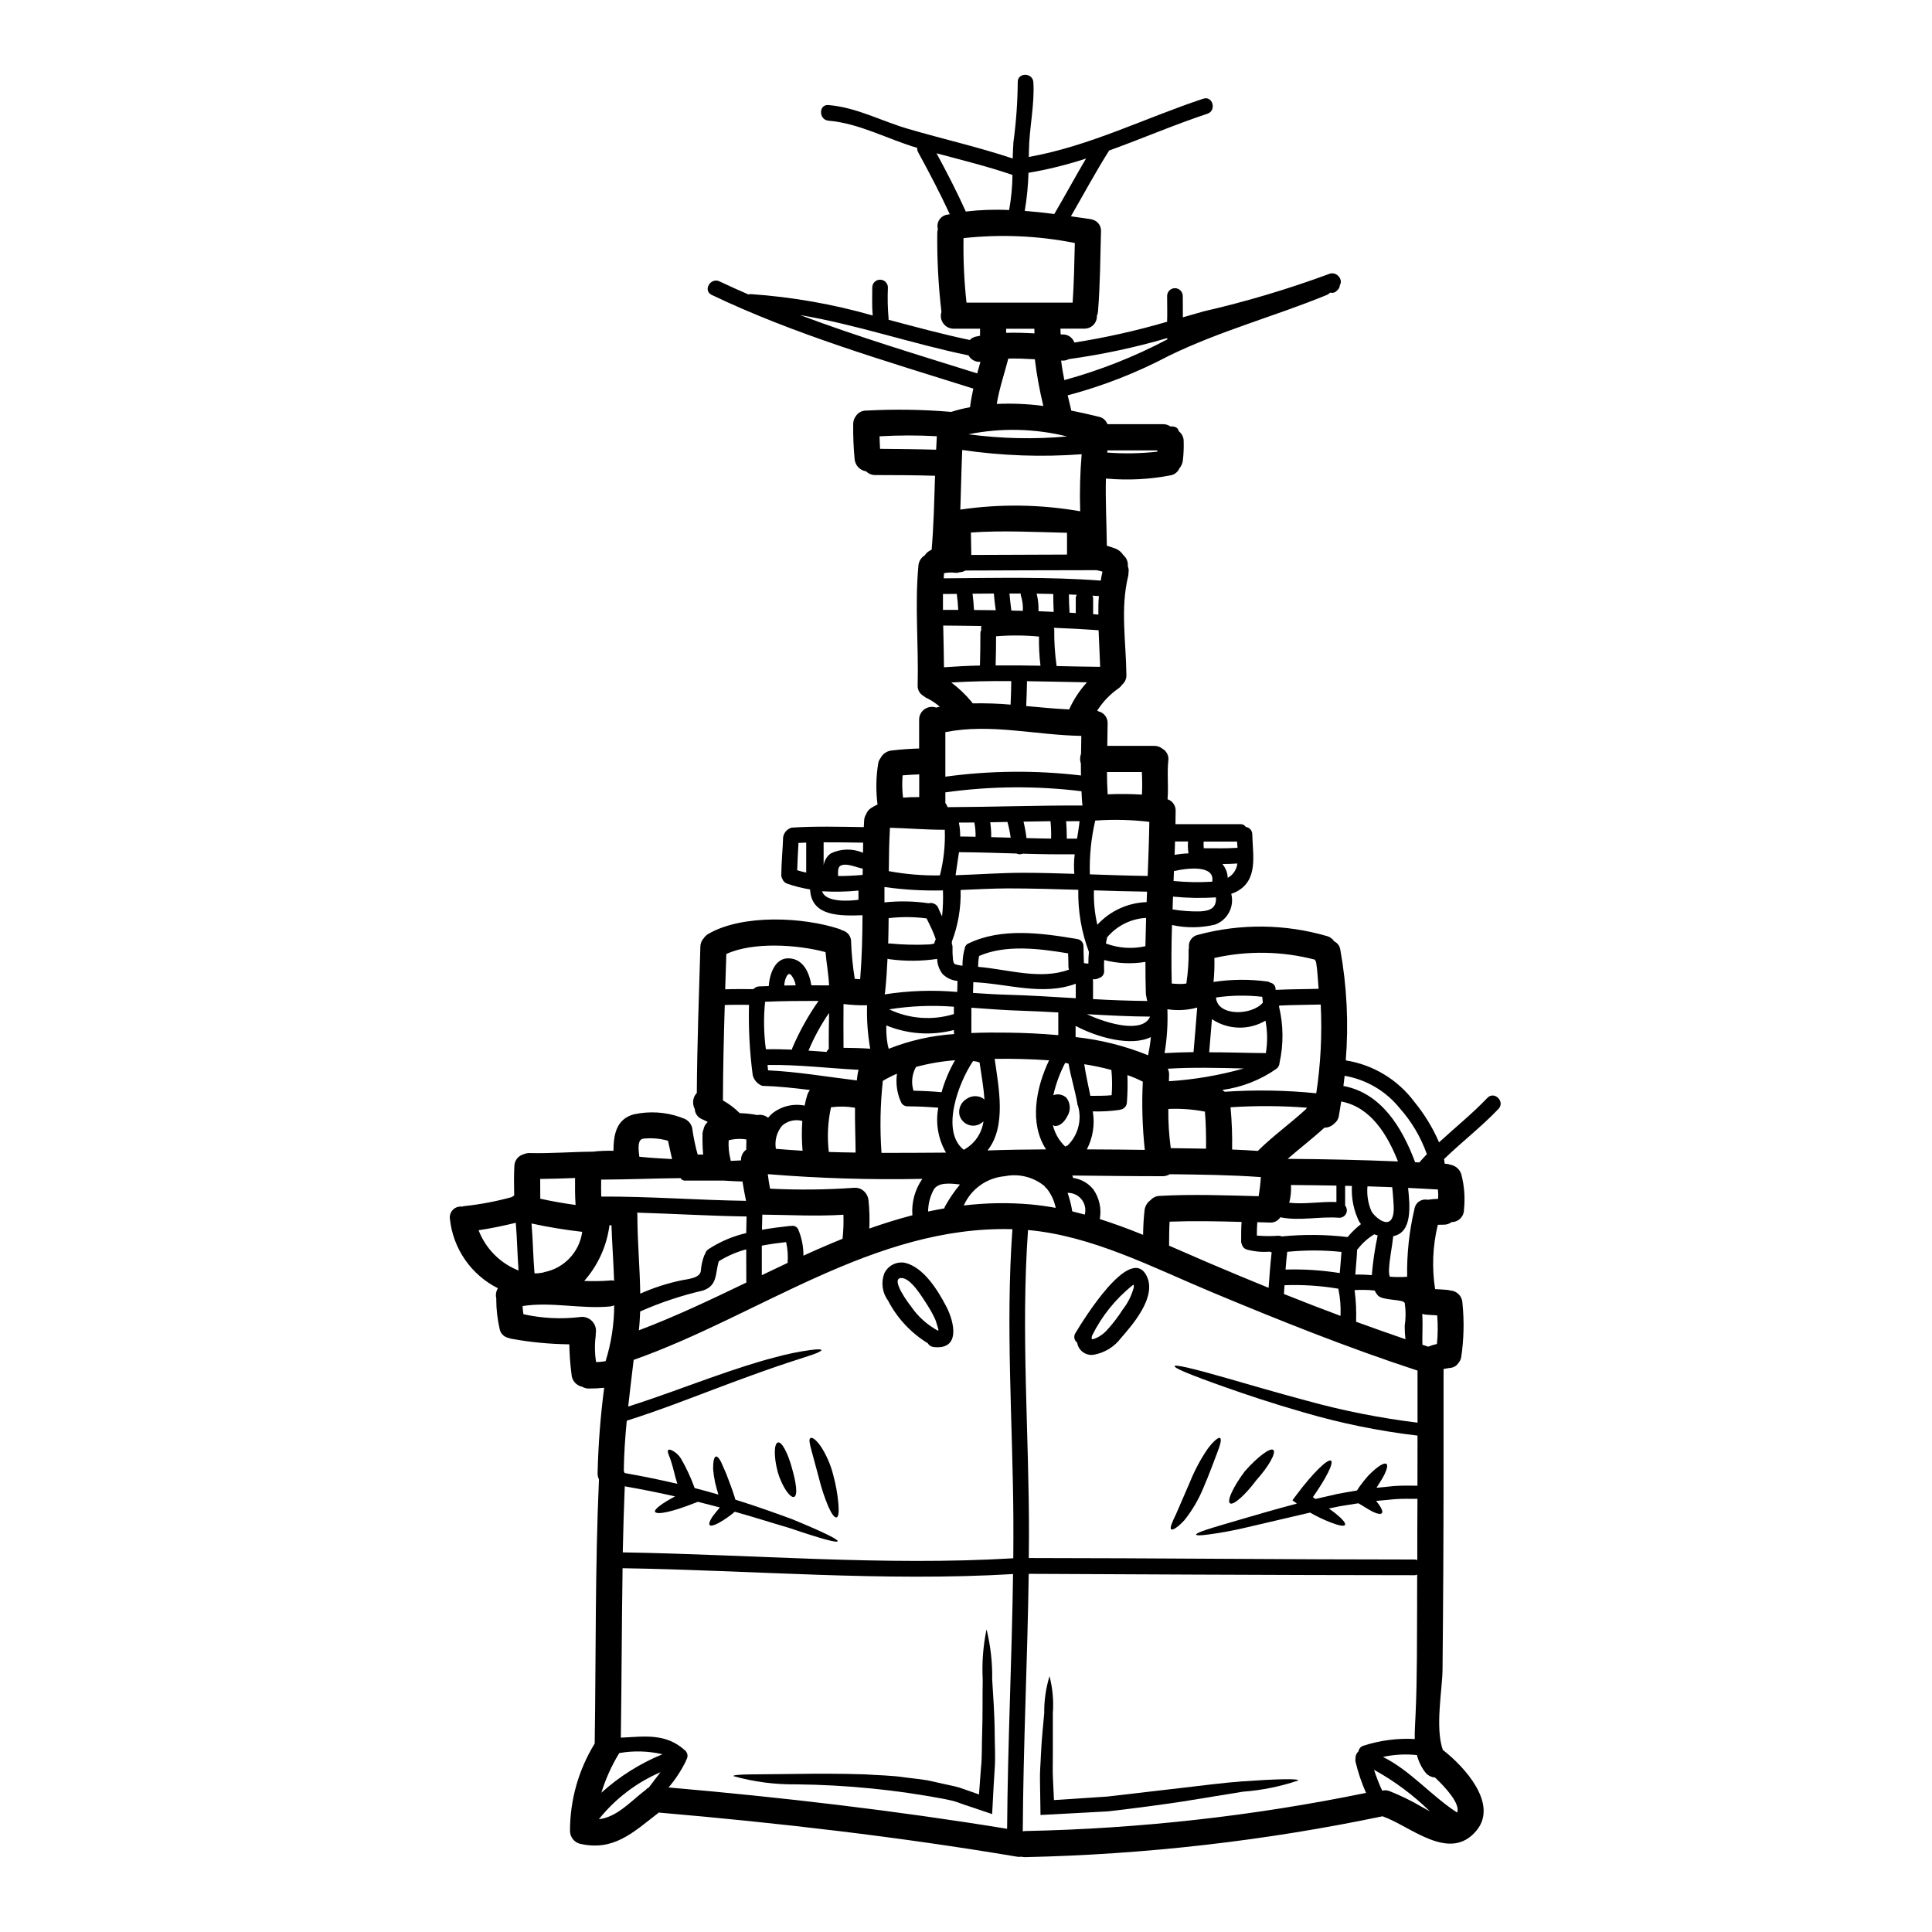 <?xml version="1.0" encoding="UTF-8"?>
<!-- Uploaded to: ICON Repo, www.svgrepo.com, Generator: ICON Repo Mixer Tools -->
<svg fill="#000000" width="800px" height="800px" version="1.1" viewBox="144 144 512 512" xmlns="http://www.w3.org/2000/svg">
 <g>
  <path d="m352.95 402.15c-0.246 0.207-0.441 0.465-0.578 0.758-0.324 0.711-0.508 1.48-0.531 2.262 1.016-0.023 2.031-0.047 3.019-0.047-0.148-0.926-0.512-1.801-1.059-2.555-0.125-0.188-0.301-0.332-0.508-0.418l-0.203-0.043c-0.023 0.043-0.141 0.066-0.141 0.043zm44.297-2.578c0.07 0 0.691 0.184 0.832 0.203 0.328 0.074 0.656 0.121 0.992 0.141-0.012-1.418 0.148-2.836 0.484-4.219 0-0.066 0.066-0.09 0.09-0.137-0.008-0.672 0.395-1.281 1.016-1.543 8.754-4.215 19.285-2.754 28.516-1.219 0.023 0.023 0.047 0.023 0.07 0.047 0.516 0.004 1.004 0.215 1.359 0.586 0.355 0.371 0.547 0.867 0.531 1.383 0 1.477 0.066 2.949 0.113 4.426v-0.004c0.391 0.066 0.785 0.113 1.18 0.137 0-1.035 0.047-2.074 0.141-3.109h0.004c-1.973-5.238-2.926-10.805-2.816-16.398v-0.059c-6.262-0.184-12.508-0.371-18.773-0.371-4.121 0.023-8.266 0.254-12.414 0.418 0.133 4.676-0.656 9.332-2.328 13.703 0.023 0.184 0.023 0.371 0 0.555 0.121 0.262 0.184 0.543 0.184 0.828-0.031 1.121 0.008 2.246 0.117 3.363 0.043 0.27 0.105 0.531 0.184 0.789 0.02 0.043 0.137 0.18 0.137 0.227 0 0.047-0.023-0.023-0.047-0.023l0.047 0.047h0.004c0.012 0.016 0.02 0.031 0.023 0.047 0.02 0 0.02 0 0.066 0.023 0.047 0.027 0.199 0.113 0.289 0.16zm140.91 35.383c1.867-1.938 4.789 0.988 2.949 2.926-4.523 4.746-9.738 8.754-14.414 13.285 0.07 0.414 0.137 0.832 0.184 1.242 0.16 0.02 0.324 0.027 0.484 0.023 0.348 0.027 0.688 0.105 1.012 0.23 1.352 0.238 2.461 1.203 2.883 2.508 0.801 3.051 1.043 6.223 0.715 9.359 0.016 0.875-0.324 1.727-0.938 2.352-0.617 0.629-1.457 0.98-2.336 0.984-0.609 0.465-1.355 0.711-2.117 0.691-0.508 0-1.016 0-1.543 0.023-1.363 5.582-1.605 11.375-0.719 17.047 1.062 0.066 2.144 0.113 3.227 0.203l0.004 0.004c0.266 0.035 0.527 0.086 0.785 0.16 1.77 0.094 3.168 1.527 3.223 3.293 0.496 4.789 0.387 9.621-0.32 14.379-0.109 0.586-0.371 1.129-0.762 1.574-0.418 0.645-1.086 1.086-1.84 1.223-0.621 0.09-1.266 0.16-1.891 0.301v-0.004c-0.062 0.004-0.125 0.023-0.184 0.047 0 17.852 0.023 35.082-0.07 52.453-0.043 8.961-0.113 18.27-0.203 27.211-0.047 5.32-2.027 15.352 0.09 21.305h-0.004c0.117 0.062 0.227 0.141 0.324 0.23 5.344 4.215 14.445 14.027 8.594 21.102-7.117 8.617-17.484-1.18-24.902-3.777h-0.004c-31.184 6.512-62.902 10.137-94.75 10.828-0.32-0.004-0.637-0.043-0.945-0.113-0.375 0.055-0.754 0.055-1.129 0-31.488-5.297-63.211-8.961-95.004-11.703-0.09 0.066-0.16 0.156-0.25 0.227-6.59 5.094-11.75 10.137-20.711 8.02h-0.004c-1.484-0.441-2.508-1.793-2.535-3.344-0.012-8.188 2.254-16.223 6.547-23.199v-0.195c0.348-23.27 0.094-46.559 1.129-69.801-0.246-0.504-0.371-1.055-0.363-1.613 0.176-7.582 0.762-15.148 1.746-22.668-1.348 0.145-2.699 0.215-4.055 0.207-0.621 0.004-1.23-0.156-1.77-0.465-1.613-0.34-2.785-1.738-2.836-3.383-0.348-2.609-0.539-5.238-0.578-7.871-5.137-0.059-10.262-0.547-15.316-1.465-0.27-0.039-0.535-0.117-0.785-0.234-1.195-0.227-2.133-1.164-2.363-2.359-0.586-2.57-0.887-5.199-0.898-7.832 0-0.066 0.023-0.137 0.023-0.18v-0.004c-0.25-0.945-0.102-1.957 0.414-2.789-7.082-3.547-11.875-10.457-12.715-18.336-0.141-0.895 0.148-1.805 0.785-2.453 0.633-0.652 1.539-0.961 2.438-0.84 0.254-0.09 0.52-0.145 0.789-0.16 4.18-0.457 8.316-1.246 12.371-2.363 0.199-0.16 0.414-0.297 0.645-0.418-0.047-2.602-0.09-5.203 0.047-7.809 0.027-1.496 1.059-2.785 2.512-3.148 0.477-0.211 0.996-0.312 1.52-0.297 5.574 0.137 11.129-0.324 16.699-0.367 1.836-0.207 3.684-0.281 5.531-0.234 0.023-4.078 0.645-8.34 5.344-9.652v0.004c4.16-0.93 8.5-0.656 12.508 0.785l0.277 0.137v0.004c1.605 0.348 2.773 1.738 2.832 3.383 0.32 2.141 0.773 4.254 1.359 6.336h1.445c-0.148-1.785-0.199-3.578-0.164-5.367-0.004-0.438 0.082-0.867 0.254-1.27 0.129-0.777 0.527-1.488 1.129-2-0.574-0.301-1.152-0.598-1.773-0.855-0.98-0.492-1.617-1.48-1.66-2.578-0.297-0.535-0.445-1.141-0.434-1.75-0.031-0.93 0.32-1.828 0.969-2.488 0.09-12.922 0.574-25.848 0.945-38.793h-0.004c0.016-0.844 0.344-1.648 0.922-2.262 0.305-0.453 0.711-0.832 1.18-1.105 9.055-5.273 25.113-4.492 34.738-1.312l0.004 0.004c0.25 0.082 0.492 0.199 0.715 0.344 1.469 0.332 2.481 1.676 2.394 3.176 0.125 3.25 0.449 6.488 0.969 9.699 0.484 0.047 0.969 0.07 1.43 0.094 0.461-5.644 0.598-11.312 0.621-16.957-5.852 0.184-13.566 0.395-13.891-6.84-2.078-0.332-4.121-0.848-6.106-1.543-0.605-0.215-1.074-0.699-1.27-1.312-0.172-0.301-0.262-0.645-0.254-0.992 0.023-3.312 0.371-6.633 0.484-9.973 0.191-1.223 1.07-2.219 2.258-2.559 6.379-0.414 12.742-0.227 19.121-0.137 0.043-0.574 0.043-1.148 0.09-1.727v-0.004c0.023-0.57 0.188-1.125 0.484-1.609 0.262-0.723 0.758-1.34 1.406-1.75 0.535-0.336 1.09-0.637 1.66-0.898-0.473-3.676-0.406-7.406 0.207-11.062 0.094-0.43 0.285-0.832 0.555-1.18 0.605-1.219 1.816-2.019 3.176-2.098 2.363-0.277 4.723-0.438 7.086-0.504v-7.559c-0.031-1.109 0.484-2.164 1.383-2.82 0.895-0.656 2.055-0.836 3.106-0.473l0.992-0.207c-1.074-0.953-2.273-1.746-3.57-2.363-0.25-0.113-0.477-0.266-0.668-0.461-1.07-0.555-1.715-1.695-1.633-2.898 0.277-10.574-0.789-21.125 0.203-31.676v-0.004c0.086-1.121 0.703-2.133 1.66-2.719 0.441-0.68 1.086-1.203 1.844-1.496 0.551-6.519 0.688-13.062 0.898-19.605-5.367-0.16-11.266-0.184-15.742-0.184h-0.004c-0.938 0.035-1.848-0.324-2.512-0.988-1.707-0.254-2.992-1.684-3.066-3.41-0.281-3.008-0.402-6.031-0.363-9.051-0.016-0.695 0.176-1.383 0.551-1.969 0.043-0.016 0.074-0.059 0.078-0.105l0.043-0.047c0.594-0.98 1.668-1.562 2.812-1.52 7.492-0.402 15.004-0.289 22.477 0.348 1.637-0.52 3.309-0.934 5-1.242 0.207-1.656 0.508-3.293 0.875-4.93-23.195-7.305-47.387-14.332-69.34-24.836-2.418-1.148-0.301-4.723 2.098-3.57 2.512 1.18 5.07 2.363 7.648 3.457h-0.004c0.234-0.066 0.473-0.098 0.715-0.09 10.906 0.762 21.703 2.66 32.215 5.664-0.23-2.469-0.117-4.934-0.117-7.418 0-1.148 0.926-2.074 2.074-2.074 1.145 0 2.074 0.926 2.074 2.074-0.125 2.754-0.062 5.516 0.184 8.266 0.023 0.094-0.023 0.184-0.023 0.281 7.141 1.891 14.285 3.844 21.539 5.363v-0.004c0.434-0.453 0.996-0.766 1.613-0.895 0.371-0.09 0.734-0.137 1.105-0.227v-1.863h-6.914c-1.098 0.023-2.144-0.484-2.801-1.367-0.66-0.883-0.852-2.031-0.516-3.078-0.812-6.934-1.18-13.914-1.105-20.895 0.004-0.352 0.059-0.699 0.16-1.035-0.23-0.824-0.109-1.707 0.34-2.434 0.449-0.727 1.184-1.234 2.023-1.395 0.277-0.066 0.531-0.09 0.789-0.137-2.578-5.598-5.438-11.02-8.383-16.426h-0.004c-0.195-0.352-0.277-0.754-0.23-1.152-7.762-2.277-15.352-6.519-23.523-7.211-2.625-0.227-2.648-4.375 0-4.144 7.535 0.645 13.895 4.215 21.059 6.297 9.238 2.715 18.613 4.812 27.758 7.871 0.047-1.406 0.094-2.832 0.184-4.262 0.719-5.277 1.102-10.594 1.152-15.918-0.137-2.672 4.008-2.672 4.144 0 0.348 6.152-1.125 12.164-1.18 18.312 0 0.484-0.023 0.969-0.023 1.453 16.102-2.859 30.73-10.297 46.211-15.434 2.535-0.855 3.617 3.148 1.105 3.984-8.824 2.926-17.348 6.613-26.031 9.746-3.594 5.688-6.769 11.609-10.137 17.438 1.68 0.23 3.367 0.461 5.047 0.715 0.066 0 0.113 0.023 0.16 0.023 0.184 0.043 0.348 0.09 0.504 0.137v0.004c0.035-0.004 0.07 0.004 0.098 0.023 1.371 0.406 2.273 1.719 2.164 3.148-0.184 7.051-0.227 14.098-0.789 21.125-0.02 0.41-0.121 0.809-0.297 1.18 0.039 0.902-0.297 1.785-0.934 2.43-0.633 0.645-1.504 1-2.41 0.98h-6.312s0 0.668 0.047 1.52c0.156 0 0.344 0.023 0.527 0.023 1.395-0.047 2.656 0.824 3.109 2.144 8.305-1.309 16.516-3.148 24.582-5.512 0.07-2.281 0-4.539 0-6.82 0-1.145 0.93-2.074 2.074-2.074 1.145 0 2.074 0.93 2.074 2.074 0 1.891 0.043 3.754 0.023 5.644 1.82-0.527 3.66-1.059 5.512-1.574 11.262-2.59 22.352-5.898 33.195-9.902 2.051-0.855 3.848 1.52 2.906 2.926l-0.004-0.004c-0.023 0.488-0.227 0.949-0.578 1.293l-0.203 0.203c-0.461 0.504-1.168 0.699-1.824 0.508-0.211 0.262-0.48 0.465-0.785 0.598-13.984 5.738-28.316 9.516-41.973 16.172v0.004c-8.5 4.484-17.48 7.992-26.766 10.457 0.301 1.219 0.574 2.445 0.875 3.664 0.023 0.113 0.023 0.227 0.047 0.367 2.441 0.484 4.883 1.039 7.324 1.637 1.055 0.203 1.926 0.953 2.277 1.969h14.656c0.727-0.016 1.441 0.191 2.047 0.598h0.25c1.266 0 1.824 0.527 1.969 1.285h0.004c0.855 0.652 1.336 1.684 1.289 2.758 0.051 1.613-0.02 3.231-0.203 4.836-0.07 0.832-0.398 1.621-0.945 2.254-0.395 0.91-1.199 1.578-2.168 1.801-5.613 1.094-11.352 1.395-17.047 0.898-0.09 0-0.16-0.023-0.25-0.023-0.137 5.922 0.184 11.887 0.25 17.809 0.758 0.227 1.523 0.461 2.281 0.758 0.859 0.332 1.586 0.93 2.074 1.707 0.766 0.648 1.211 1.598 1.223 2.602 0.012 0.133 0.004 0.262-0.023 0.395 0.039 0.062 0.066 0.133 0.09 0.203 0.156 0.477 0.188 0.984 0.094 1.477 0.016 0.316-0.02 0.637-0.094 0.945-2.094 8.57-0.551 17.461-0.461 26.148v-0.004c0.047 1-0.379 1.965-1.148 2.602-0.254 0.379-0.574 0.707-0.945 0.969-2.258 1.57-4.176 3.578-5.644 5.906 0.121 0.047 0.234 0.109 0.344 0.184 1.469 0.348 2.484 1.691 2.418 3.203-0.023 1.969-0.07 3.961-0.09 5.945h12.371c0.816-0.02 1.617 0.25 2.254 0.758 1.023 0.59 1.633 1.699 1.574 2.879-0.414 3.543 0.07 7.027-0.23 10.504 1.34 0.449 2.219 1.738 2.144 3.148 0 1.152-0.047 2.305-0.047 3.457h17.32c0.531 0.004 1.027 0.281 1.312 0.734 0.992 0.121 1.734 0.969 1.727 1.969 0.113 5.484 1.68 12.117-4.215 15.203v0.004c-0.441 0.203-0.895 0.387-1.355 0.551 0.875 3.414-0.977 6.938-4.289 8.152-3.746 0.906-7.648 0.945-11.414 0.117-0.16 5.16-0.207 10.344-0.07 15.504 0.668 0.047 1.34 0.117 2.027 0.117 0.617 0.02 1.234-0.02 1.848-0.117 0.449-2.981 0.648-5.992 0.598-9.008 0.016-0.172 0.047-0.34 0.09-0.508-0.227-1.605 0.852-3.106 2.445-3.406 11.242-3.019 23.102-2.883 34.273 0.391 0.73 0.234 1.359 0.715 1.777 1.363 0.871 0.41 1.477 1.234 1.613 2.188 1.742 9.68 2.231 19.543 1.449 29.348 7.262 1.152 13.781 5.098 18.176 10.988 2.672 3.258 4.875 6.871 6.543 10.734 4.258-3.938 8.812-7.578 12.793-11.77zm-8.008 189.39c0.945-2.234-2.973-6.57-5.848-9.285h-0.004c-1.039-0.078-1.996-0.598-2.629-1.43-1.016-1.344-1.754-2.879-2.164-4.516-3.008-0.32-6.051-0.156-9.004 0.484 7.324 3.652 12.734 10.266 19.648 14.746zm-5.023-162.65c0.047-0.824 0.023-1.648-0.066-2.469-2.629-0.156-5.277-0.301-7.902-0.414 0.484 4.676 1.199 11.809-3.938 12.785-0.301 2.883-0.945 5.715-1.105 8.598-0.062 0.719 0 1.441 0.184 2.141 1.535 0.121 3.074 0.129 4.609 0.023-0.105-6.047 0.543-12.082 1.934-17.969 0.113-0.801 0.555-1.52 1.219-1.984 0.664-0.461 1.492-0.629 2.281-0.457 0.926-0.133 1.852-0.215 2.785-0.254zm-0.324 38.469v0.004c0.254-2.519 0.277-5.059 0.07-7.582-1.039-0.066-2.074-0.113-3.086-0.203v-0.004c-0.297-0.035-0.59-0.098-0.875-0.184 0.184 2.973-0.047 6.129 0.047 8.18 0.508 0.16 1.035 0.344 1.543 0.504 0.746-0.305 1.516-0.543 2.301-0.711zm-3.938 122.72c0.578 0.301 1.289 0.711 2.074 1.148h0.004c-4.414-4.328-9.398-8.035-14.812-11.02 0.605 1.887 1.328 3.734 2.164 5.531 0.617-0.156 1.266-0.125 1.867 0.09 3.008 1.188 5.918 2.609 8.703 4.25zm-0.734-170.82c0.645-0.758 1.316-1.473 2.004-2.188-1.59-4.508-4.047-8.664-7.231-12.234-3.656-4.523-8.832-7.559-14.562-8.543-0.094 0.898-0.207 1.797-0.324 2.695 10.02 1.867 15.547 10.965 19.004 20.203zm-0.473 68.957v-13.801c-18.523-6.059-36.695-13.34-54.688-20.859-15.477-6.465-31.512-14.871-48.531-16.391-1.938 26.977 0.301 54.023 0.25 81.02 0 1.969-0.023 3.965-0.047 5.902 34.098 0.023 68.168 0.395 102.26 0.395h0.004c0.238 0.004 0.477 0.059 0.691 0.16 0-5.117 0-10.691 0.043-16.238-2.07-0.023-4.078-0.047-6.012 0.09-1.703 0.184-3.316 0.301-4.934 0.461 0.301 0.371 0.578 0.734 0.789 1.035 0.691 1.016 1.016 1.773 0.758 2.168-0.254 0.395-1.129 0.277-2.363-0.301-1.148-0.555-2.535-1.523-3.894-2.281-1.703 0.277-3.363 0.555-4.93 0.789-0.992 0.207-1.938 0.414-2.883 0.598 0.598 0.438 1.18 0.855 1.68 1.242 1.867 1.5 2.859 2.648 2.582 3.109-0.277 0.461-1.773 0.137-3.938-0.711h0.012c-1.836-0.715-3.613-1.57-5.32-2.559-7.051 1.637-12.645 2.949-16.98 3.965-3.336 0.797-6.711 1.418-10.109 1.863-2.117 0.277-3.043 0.25-3.109 0.023s0.789-0.668 2.809-1.34c2.023-0.668 5.207-1.574 9.789-2.926 3.711-1.082 8.34-2.441 14.098-3.965l-1.18-0.875 1.18-1.574c4.172-5.574 8.203-9.535 9.055-8.914 0.758 0.574-1.34 4.723-4.816 9.652 0.23 0.16 0.441 0.324 0.668 0.484 1.844-0.395 3.801-0.875 5.852-1.336 1.633-0.324 3.363-0.598 5.16-0.902 0.25-0.395 0.484-0.758 0.758-1.148 0.758-1.016 1.496-1.969 2.234-2.785l0.004 0.004c0.652-0.691 1.352-1.34 2.094-1.938 1.289-1.035 2.301-1.496 2.719-1.18 0.418 0.316 0.16 1.43-0.578 2.93-0.449 0.844-0.941 1.668-1.473 2.465-0.184 0.301-0.395 0.621-0.574 0.922 1.496-0.137 3.039-0.277 4.629-0.461 1.969-0.137 4.078-0.113 6.219-0.09 0-4.609 0-9.125 0.023-13.273-10.203-1.203-20.293-3.258-30.152-6.148-8.73-2.512-15.414-4.769-20.469-6.566-10.16-3.57-13.914-5.231-13.754-5.691s4.168 0.395 14.488 3.367c5.16 1.473 11.887 3.477 20.574 5.801 9.617 2.652 19.414 4.598 29.312 5.809zm-0.113 47.199c0-2.117 0.023-4.449 0.023-6.934-0.207 0.102-0.438 0.156-0.668 0.16-31.719 0-92.539-0.324-102.28-0.367-0.324 22.734-1.453 45.473-1.574 68.234v0.004c0.195-0.039 0.395-0.062 0.598-0.074 30.367-0.613 60.617-3.996 90.371-10.109-1.184-2.664-2.117-5.43-2.789-8.266-0.066-0.305-0.066-0.617 0-0.922-0.027-0.695 0.262-1.363 0.789-1.816 0.109-0.742 0.656-1.34 1.383-1.52 4.363-1.406 8.945-2 13.523-1.754-0.047-2.164 0.137-4.402 0.227-6.727 0.453-9.867 0.336-20.004 0.406-29.91zm-3.293-72.773c0.316-2.027 0.324-4.094 0.023-6.125-0.418-1.105-5.758-0.574-7.121-2.004-0.344-0.395-0.633-0.84-0.852-1.316-1.766-0.188-3.547-0.227-5.32-0.113 0.363 2.781 0.496 5.586 0.395 8.387 4.352 1.574 8.707 3.148 13.082 4.629-0.137-1.148-0.203-2.301-0.199-3.457zm-3.664-28.125c1.039-1.242 0.758-3.688 0.668-5.16-0.07-1.18-0.184-2.363-0.301-3.543-2.188-0.066-4.375-0.16-6.566-0.227h0.004c-0.211 2.273 0.16 4.562 1.082 6.656 0.676 1.215 3.691 3.977 5.121 2.273zm1.891-15.527c-2.832-7.164-7.234-14.398-15.043-15.895-0.203 1.262-0.395 2.555-0.621 3.844l-0.004 0.004c-0.117 0.785-0.543 1.492-1.18 1.965-0.66 0.691-1.559 1.098-2.512 1.133h-0.137c-3.148 2.883-6.519 5.461-9.746 8.266 9.762 0.055 19.512 0.285 29.246 0.684zm-5.387 19.605h-0.004c-0.301-0.078-0.594-0.18-0.879-0.301-1.703 1.02-3.199 2.356-4.398 3.938-0.043 0.043-0.113 0.043-0.16 0.09-0.066 2.234-0.344 4.449-0.48 6.656h-0.004c1.461-0.035 2.922 0.012 4.379 0.137 0.289-3.535 0.809-7.051 1.551-10.52zm-4.426-2.996c-0.16-0.23-0.348-0.484-0.508-0.734h-0.004c-1.414-2.914-2.066-6.141-1.887-9.379-0.598-0.023-1.18-0.023-1.793-0.047v5.25l-0.004 0.004c0.496 0.594 0.598 1.426 0.258 2.121-0.34 0.695-1.059 1.129-1.832 1.105-5.16-0.418-10.504 0.922-15.594-0.137-0.594 0.949-1.672 1.492-2.793 1.402-1.105-0.023-2.211-0.047-3.312-0.094-0.094 1.18-0.117 2.234-0.117 3.543 1.891 0.168 3.797 0.184 5.691 0.047 0.316-0.004 0.629 0.059 0.922 0.184 5.801-0.578 11.648-0.523 17.438 0.164 1.055-1.27 2.238-2.418 3.539-3.43zm-5.621 12.988c0.137-1.867 0.348-3.754 0.461-5.621h-0.004c-4.777-0.5-9.594-0.508-14.375-0.023-0.184 1.574-0.324 3.148-0.438 4.699h0.004c4.805-0.141 9.609 0.168 14.355 0.926zm0.207 11.355c0.105-2.426-0.086-4.852-0.578-7.231-4.711-0.789-9.488-1.098-14.262-0.922-0.043 0.758-0.09 1.543-0.16 2.328 4.973 1.992 9.977 3.926 15.008 5.805zm-1.086-30.176v-4.375c-4.008-0.066-8.039-0.137-12.047-0.16h-0.004c0.105 1.582-0.051 3.168-0.461 4.699 4.109 0.484 8.398-0.371 12.52-0.184zm-5.34-28.82h-0.004c1.176-7.789 1.57-15.676 1.184-23.543-3.66 0.113-7.301 0.09-10.965 0.277h-0.004c-0.039 0.078-0.07 0.164-0.09 0.25 1.184 4.91 1.234 10.027 0.137 14.957-0.023 0.629-0.34 1.211-0.852 1.574-4.246 2.961-9.133 4.871-14.262 5.574 0.117 0.094 0.207 0.184 0.305 0.277 0.094 0.09 0.203 0.141 0.301 0.207h-0.004c8.086-0.543 16.199-0.41 24.258 0.406zm0.621-27.691c-0.207-2.363-0.281-4.723-0.668-7.086l-0.004 0.004c-0.098-0.164-0.184-0.332-0.25-0.508 0-0.047-0.023-0.094-0.023-0.137v-0.004c-8.73-2.281-17.879-2.441-26.68-0.457 0.062 2.121-0.016 4.242-0.227 6.356 4.738-0.719 9.555-0.758 14.301-0.113 0.27 0.027 0.523 0.133 0.738 0.297 0.902 0.16 1.523 1.004 1.402 1.914 4.617-0.215 7.707-0.164 11.418-0.285zm-3.391 31.93c0.094-0.137 0.184-0.301 0.301-0.438-6.738-0.52-13.504-0.559-20.25-0.113 0.344 3.723 0.484 7.457 0.414 11.195 2.281 0.094 4.562 0.207 6.84 0.371 0.047-0.047 0.07-0.09 0.117-0.137 3.969-3.914 8.508-7.152 12.586-10.898zm-9.055 37.871c-0.18-0.023-0.359-0.078-0.527-0.16-2.027 0.164-4.07-0.023-6.035-0.551-0.66-0.188-1.168-0.715-1.336-1.383-0.125-0.23-0.191-0.492-0.184-0.758 0-2.168 0-3.543 0.113-5.184-6.356-0.184-12.719-0.301-19.074-0.07-0.113 1.867-0.137 3.777-0.137 6.359 3.434 1.473 6.863 2.992 10.234 4.445 5.367 2.281 10.738 4.539 16.137 6.727 0.242-3.152 0.449-6.309 0.816-9.445zm-1.543-52.742c0.477-2.859 0.445-5.781-0.09-8.633-4.414 2.602-9.93 2.449-14.191-0.395-0.25 2.926-0.484 5.852-0.734 8.777 5.004-0.008 10.004 0.176 15.023 0.219zm-0.789-13.383c-0.07-0.531-0.113-1.059-0.16-1.574h0.004c-4.078-0.465-8.199-0.406-12.258 0.188v0.047c0.406 4.984 9.48 4.766 12.43 1.309zm-1.125 51.27c0.289-1.676 0.492-3.367 0.598-5.066-8.039-0.578-16.078-0.668-24.141-0.762v-0.004c-0.574 0.359-1.238 0.543-1.914 0.531-8.551 0-16.359-0.113-23.934-0.184 0.102 0.207 0.176 0.422 0.23 0.645 2.102 0.289 4.012 1.367 5.344 3.019 1.609 2.285 2.231 5.125 1.727 7.871 3.867 1.242 7.691 2.641 11.473 4.191 0.047-2.328 0.137-4.172 0.367-6.297 0.074-1.172 0.676-2.246 1.637-2.922 0.609-0.688 1.48-1.09 2.398-1.105 8.742-0.488 17.473-0.145 26.215 0.082zm-5.586-92.328c-0.023-0.551-0.09-1.105-0.137-1.656h-8.84c-0.039 0.59-0.031 1.18 0.023 1.77 2.984 0.023 5.981 0.07 8.953-0.113zm-0.047 4.16c-1.312 0.09-2.625 0.137-3.961 0.137 0.863 1.031 1.355 2.32 1.406 3.66 1.422-0.77 2.375-2.188 2.555-3.797zm1.695 54.316c-6.727-0.16-13.43-0.348-20.133 0.066 0.254 0.5 0.371 1.055 0.348 1.613-0.023 0.574-0.023 1.148-0.047 1.703v0.004c6.711-0.426 13.359-1.562 19.832-3.387zm-11.492-41.629c2.973-0.16 4.281-1.18 4.121-3.711-3.793 0.246-7.598 0.176-11.379-0.203-0.047 1.125-0.09 2.254-0.113 3.387 2.434 0.414 4.906 0.59 7.379 0.523zm3.148-7.926c0.688-4.352-6.266-3.641-10.16-2.754-0.023 0.875-0.047 1.75-0.094 2.625 3.406 0.34 6.836 0.402 10.254 0.184-0.043-0.008-0.027-0.07 0.016-0.062zm-1.645 70.809c0.023-3.269-0.023-6.547-0.301-9.816-3.191-0.617-6.449-0.855-9.699-0.711-0.039 3.477 0.18 6.949 0.648 10.391zm-3.316-25.586c0.324-3.938 0.668-7.871 0.969-11.809l-0.004 0.004c-2.57 0.703-5.266 0.855-7.898 0.441 0.148 3.891-0.102 7.789-0.742 11.629 2.559-0.145 5.117-0.23 7.672-0.262zm-1.336-52.668c-0.168-1.043-0.207-2.098-0.113-3.148h-3.457c-0.023 1.18-0.07 2.363-0.113 3.543 1.215-0.223 2.445-0.355 3.684-0.395zm-5.531-136.26c-0.074-0.082-0.137-0.176-0.184-0.273-8.523 2.481-17.215 4.336-26.008 5.551-0.5 0.27-1.066 0.406-1.637 0.395-0.137 0-0.277-0.023-0.395-0.023 0.203 1.75 0.508 3.481 0.852 5.184 9.492-2.598 18.672-6.227 27.371-10.832zm-2.754 29.812c0.02-0.113 0.027-0.23 0.023-0.348h-13.227c-0.023 0.184-0.023 0.395-0.047 0.574 4.418 0.34 8.859 0.262 13.266-0.234zm-2.422 159.97c0.324-1.613 0.578-3.227 0.738-4.836-5.301 2.578-14.238 0.09-19.953-2.973v2.973l0.004-0.004c6.602 0.703 13.074 2.328 19.227 4.828zm-0.113-47.527c0.184-4.789 0.371-9.582 0.438-14.352-4.703-0.555-9.445-0.672-14.172-0.348h-0.16c-1.09 4.672-1.57 9.465-1.43 14.262 5.133 0.176 10.227 0.359 15.34 0.426zm-0.277 6.934c0.043-0.922 0.09-1.867 0.113-2.785-4.699-0.07-9.375-0.184-14.074-0.348-0.098 3.066 0.207 6.133 0.898 9.121 3.375-3.676 8.09-5.84 13.078-6zm0.184 26.195h0.004c-0.129-0.344-0.207-0.699-0.234-1.059-0.09-0.285-0.145-0.582-0.16-0.879-0.09-2.809-0.113-5.621-0.113-8.43-3.641 0.609-7.367 0.441-10.941-0.488-0.047 0.945-0.047 1.914 0 2.883v-0.004c0.059 0.883-0.523 1.676-1.379 1.891-0.305 0.18-0.641 0.289-0.992 0.32h-0.621c0 0.117 0.047 0.207 0.047 0.348v4.91c4.711 0.277 9.477 0.449 14.41 0.5zm-0.508-14.516c0.047-2.508 0.113-5 0.184-7.512h0.004c-4.012 0.215-7.754 2.082-10.336 5.156-0.113 0.527-0.23 1.082-0.324 1.633 3.356 1.25 7 1.496 10.492 0.711zm-0.16 53.977c-0.648-6.004-0.824-12.055-0.531-18.086-1.32-0.668-2.684-1.254-4.078-1.75 0.094 2.41 0.047 4.824-0.137 7.234-0.027 1-0.797 1.828-1.793 1.934-0.07 0.023-0.094 0.043-0.16 0.066h-0.004c-2.344 0.328-4.715 0.461-7.082 0.395 0.586 3.438 0.035 6.973-1.574 10.066 6.188 0.016 11.688 0.086 15.375 0.133zm-0.758-94.152c0.098-1.996 0.09-3.996-0.023-5.992h-9.246c0 1.969 0.07 3.938 0.184 5.902v0.004c3.035-0.137 6.07-0.109 9.102 0.078zm-14.59 58.18c5.438 2.559 14.793 5.184 16.746 0.645-5.508-0.031-11.102-0.32-16.746-0.645zm6.562 21.473c0.176-2.227 0.152-4.469-0.066-6.691-2.367-0.633-4.769-1.141-7.191-1.52 0.395 2.785 1.062 5.598 1.613 8.383 1.891-0.035 3.781 0.035 5.644-0.172zm-2.441-138.7v-0.043l0.004-0.004c-0.52-0.16-1.043-0.293-1.574-0.391-10.207 0-26.398 0.07-34.715 0.094h-0.004c-0.492 0.277-1.047 0.438-1.613 0.461-0.328 0.125-0.684 0.172-1.035 0.137-1.012-0.133-2.039-0.094-3.043 0.113-0.023 0.438-0.07 0.898-0.09 1.359 13.891-0.09 27.781-0.438 41.629 0.602 0.105-0.785 0.281-1.566 0.445-2.332zm-12.145 24.973c3.848 0.094 7.699 0.16 11.543 0.207-0.117-3.227-0.301-6.477-0.418-9.699-3.41-0.254-7.535-0.484-11.863-0.645 0.023 0.113 0.094 0.227 0.113 0.344h0.004c-0.047 3.273 0.16 6.547 0.621 9.793zm11.223-18.547c-0.578-0.043-1.152-0.09-1.727-0.113h-0.004c0.121 0.203 0.184 0.434 0.188 0.668v4.238c0.461 0.043 0.922 0.066 1.383 0.113-0.023-1.637 0.004-3.269 0.141-4.906zm-3.754 163.91c0.363-1.398 0.047-2.883-0.848-4.016-0.898-1.133-2.273-1.777-3.715-1.742 0.562 1.594 0.98 3.238 1.242 4.906 1.086 0.277 2.191 0.555 3.301 0.852zm-0.578-108.41h-0.004c-0.039-0.137-0.07-0.273-0.09-0.418-0.113-1.125-0.137-2.231-0.207-3.363v0.004c-11.988-1.48-24.113-1.379-36.074 0.301v2.809c0.266 0.336 0.469 0.719 0.598 1.129 0.047 0 0.07-0.023 0.113-0.023 11.867-0.047 23.754-0.484 35.641-0.438zm-0.414-13.684 0.07-4.766c-12.07-0.184-24.008-3.367-36.031-0.992v11.809-0.004c11.918-1.629 23.992-1.738 35.938-0.32 0-1.062-0.023-2.098-0.023-3.148-0.285-0.84-0.277-1.746 0.027-2.578zm-0.25-64.293h0.023l-0.004-0.004c-0.164-5.039-0.031-10.086 0.395-15.109-10.562 0.789-21.176 0.41-31.652-1.129-0.227 5.16-0.324 10.629-0.504 15.805v-0.004c10.527-1.543 21.238-1.395 31.719 0.438zm-0.117 82.125c-1.18 0-2.394 0-3.594 0.023 0.141 1.52 0.16 3.066 0.184 4.609 0.898 0 1.824 0.023 2.719 0 0.23-1.527 0.508-3.07 0.668-4.637zm-3.293 86.047-0.004-0.004c2.856-2.723 3.957-6.812 2.856-10.602-0.09-0.277-0.137-0.09-0.137-0.395-0.621-3.664-1.82-7.441-2.363-10.781v0.004c-0.293-0.094-0.594-0.164-0.898-0.211-1.418 2.707-2.477 5.59-3.148 8.57 1.227-0.48 2.621-0.18 3.543 0.758 1.047 1.438 1.102 3.367 0.141 4.863-0.574 1.18-1.844 2.695-3.363 2.512-0.16-0.023-0.301-0.203-0.438-0.227v-0.004c0.508 2.199 1.664 4.195 3.316 5.734 0.094 0.07 0.117-0.227 0.184-0.227zm2.582-146.03c-0.711-0.023-1.43-0.07-2.141-0.094 0.023 1.637 0.043 2.996 0.16 4.492 0 0.117-0.047 0.207-0.047 0.324 0.551 0.047 1.129 0.07 1.703 0.117v-3.938l-0.004-0.004c-0.004-0.328 0.102-0.645 0.301-0.906zm-0.324 106.91v-3.844c-8.824 3.269-17.992-0.023-27.16-0.414 0 0.598-0.023 1.793-0.07 2.856 2.949 0.184 5.875 0.395 8.707 0.461 6.223 0.176 12.324 0.566 18.5 0.934zm-0.25-38.148c-4.609 0.047-9.215-0.023-13.801-0.16l-0.004-0.004c-0.25 0.109-0.516 0.164-0.789 0.16-0.305 0.008-0.605-0.062-0.879-0.203-5.066-0.141-10.137-0.324-15.223-0.348-0.277 2.027-0.645 4.078-0.902 6.106 5.949-0.184 11.934-0.645 17.762-0.645 4.562 0 9.148 0.137 13.707 0.277v-0.004c-0.152-1.727-0.117-3.465 0.102-5.188zm-0.578-146.19c0.348-5.25 0.461-10.523 0.578-15.805h-0.008c-9.703-1.934-19.648-2.367-29.488-1.289-0.094 5.707 0.168 11.418 0.789 17.09zm-0.922 107.81-0.004-0.004c1.18-2.633 2.773-5.059 4.723-7.188-5.297-0.09-10.598-0.227-15.895-0.301-0.023 2.188-0.117 4.375-0.207 6.59 3.758 0.344 7.559 0.715 11.355 0.895zm-0.09 68.977c0-0.047 0.023-0.094 0.023-0.16l-0.008-0.008c-0.066-0.168-0.105-0.348-0.117-0.531 0-1.219-0.043-2.441-0.09-3.641-7.535-1.242-16.449-2.418-23.59 0.691-0.176 0.953-0.262 1.918-0.254 2.883 7.93 0.66 16.43 3.519 24.008 0.758zm-0.48-110.02v-5.777c-8.5-0.184-17.004-0.668-25.477-0.07 0.043 1.969 0.09 3.965 0.113 5.945 8.441-0.023 16.902-0.07 25.363-0.098zm-3.371-90.254c2.859-4.859 5.531-9.84 8.41-14.695v-0.004c-4.984 1.637-10.082 2.902-15.25 3.781-0.09 3.383-0.422 6.754-0.992 10.09 2.606 0.207 5.231 0.484 7.832 0.828zm1.059 217.61v-6.016c-3.312-0.18-6.656-0.367-9.926-0.461-4.168-0.113-8.594-0.484-13.105-0.789l-0.004 6.652c0 0.023-0.023 0.023-0.023 0.047 3.293-0.141 6.566-0.141 9.766-0.094 4.102 0.047 8.641 0.246 13.293 0.66zm-5.25-112.35c1.34 0.043 2.695 0.113 4.031 0.184-0.066-1.242-0.113-3.414-0.113-4.746-1.477-0.047-2.949-0.07-4.402-0.09 0.379 1.52 0.543 3.086 0.484 4.652zm3.34 60.266v-0.004c0.051-1.539-0.004-3.078-0.16-4.609-2.363 0.023-4.769 0.07-7.144 0.113v0.004c0.344 1.434 0.609 2.891 0.789 4.356 2.184 0.066 4.352 0.113 6.516 0.137zm1.219 97.855h0.004c-0.375-1.867-1.184-3.621-2.363-5.117-0.254-0.156-0.461-0.379-0.598-0.645-2.93-2.414-6.789-3.379-10.504-2.629-4.781 0.402-8.957 3.379-10.902 7.762 5.934-0.711 11.926-0.805 17.879-0.273 2.176 0.211 4.344 0.512 6.488 0.902zm-4.031-143.66h0.004c-0.316-2.566-0.445-5.152-0.395-7.738-3.785-0.359-7.59-0.383-11.379-0.074 0 2.051-0.023 5.023-0.113 7.719 3.961-0.039 7.922 0.008 11.887 0.078zm0.758-68.832 0.004-0.004c-0.992-4.082-1.75-8.219-2.258-12.391-2.363-0.141-4.699-0.23-7.027-0.184-1.035 3.984-2.398 7.945-3.062 12.023 4.125-0.188 8.258-0.008 12.348 0.535zm0.734 197.01c-4.516-6.887-2.719-16.285 0.789-23.617-4.91-0.348-9.676-0.441-13.777-0.395h-0.645c1.105 7.809 3.148 17.945-1.891 24.281 4.613-0.168 10.047-0.262 15.531-0.285zm-3.086-216.25c-0.023-0.711-0.023-1.242-0.023-1.242h-7.484v1.082c2.492-0.082 5.004 0.008 7.516 0.145zm-17.5 26.727c8.668 1.16 17.438 1.355 26.145 0.578-8.562-2.125-17.492-2.32-26.145-0.578zm11.379 46.719 3.043 0.07c0.078-1.379-0.102-2.762-0.531-4.074-0.027-0.168-0.043-0.34-0.047-0.508h-2.973c0.137 1.48 0.301 2.996 0.508 4.492zm0.508 251.17c0.023-3.504 0.043-6.981 0.023-10.48-0.16-25.586-2.098-51.188-0.254-76.754-36.629-0.988-67.016 22.852-100.37 34.637-0.508 4.125-0.992 8.25-1.453 12.371 8.43-2.695 15.527-5.41 21.562-7.535 7.164-2.535 12.832-4.352 17.254-5.484l-0.004 0.004c3.109-0.867 6.273-1.523 9.469-1.965 2.004-0.254 2.883-0.23 2.93 0 0.047 0.23-0.738 0.664-2.606 1.312-1.867 0.645-4.859 1.543-9.102 2.996-4.238 1.453-9.766 3.457-16.84 6.129-6.297 2.363-13.848 5.367-23.039 8.293-0.438 4.449-0.734 8.891-0.789 13.363l0.004-0.004c0.094 0.156 0.164 0.324 0.207 0.504 5.09 0.902 9.746 1.867 13.984 2.859-0.715-2.234-1.062-4.125-1.523-5.484h0.004c-0.219-0.77-0.48-1.52-0.789-2.258-0.254-0.621-0.281-1.039-0.094-1.223 0.184-0.184 0.621-0.09 1.18 0.207 0.867 0.484 1.605 1.172 2.144 2.004 1.434 2.477 2.644 5.078 3.617 7.766 0.02 0.039 0.031 0.074 0.043 0.113 2.234 0.574 4.328 1.148 6.297 1.727-0.348-1.152-0.668-2.258-0.898-3.293h0.004c-0.246-1.152-0.414-2.324-0.508-3.5-0.023-1.934 0.25-3.199 0.758-3.293s1.242 0.969 1.938 2.785c0.395 0.879 0.852 1.871 1.242 2.996 0.395 1.125 0.945 2.422 1.383 3.801 0.23 0.621 0.395 1.219 0.574 1.844 6.199 1.938 11.129 3.754 15 5.16 9.027 3.731 12.301 5.441 12.113 5.875-0.184 0.438-3.777-0.461-12.945-3.57-3.754-1.082-8.477-2.606-14.309-4.262l-0.066 0.047h0.004c-1.336 1.145-2.785 2.148-4.328 2.988-1.242 0.645-2.07 0.832-2.301 0.461-0.23-0.371 0.09-1.18 0.789-2.231 0.461-0.621 1.129-1.453 1.938-2.398-1.848-0.484-3.801-0.992-5.828-1.496l-0.969 0.367c-5.715 2.281-9.84 3.148-10.367 2.305-0.395-0.625 1.938-2.332 5.297-4.102-4.078-0.922-8.496-1.824-13.336-2.672-0.23 5.828-0.418 11.68-0.531 17.508 34.289 0.551 69.32 3.617 103.49 1.562zm-0.531-232.48c-5.297-0.047-10.598 0.043-15.895 0.367 1.941 1.461 3.711 3.137 5.273 5 0.145 0.168 0.277 0.344 0.395 0.531 3.352-0.062 6.703 0.047 10.043 0.336 0.094-2.086 0.16-4.16 0.184-6.254zm-5.32 41.355 5.16 0.137c-0.195-1.406-0.48-2.801-0.852-4.168-1.523 0.047-3.043 0.07-4.562 0.09 0.188 1.305 0.27 2.621 0.254 3.941zm4.746-166.19c0.559-3.07 0.859-6.184 0.895-9.305-6.637-2.281-13.383-3.918-20.133-5.738 2.754 5.07 5.387 10.184 7.762 15.438h0.004c3.805-0.453 7.644-0.586 11.473-0.395zm-0.531 429.02c0.16-22.531 1.266-45.012 1.574-67.543-34.184 2.047-69.203-1.016-103.48-1.547-0.227 14.957-0.25 29.949-0.461 44.902 6.242-0.281 11.91-1.289 17.047 3.41 0.723 0.652 0.832 1.75 0.254 2.535-0.012 0.094-0.035 0.188-0.07 0.277-1.23 2.504-2.769 4.852-4.582 6.977 30.027 2.617 59.941 6.098 89.719 10.957zm-8.777-323.03 5.766 0.066c-0.203-1.473-0.395-2.949-0.504-4.422-1.891 0.023-3.754 0.023-5.644 0.043 0.176 1.438 0.316 2.883 0.383 4.312zm2.004 129.21c0.285 0.133 0.547 0.324 0.762 0.555-0.207-3.434-0.879-6.91-1.289-9.84-0.551-0.223-1.137-0.348-1.73-0.371-3.848 5.668-8.688 18.566-2.465 23.496v0.004c2.852-1.531 4.793-4.332 5.231-7.535-0.418 0.402-0.91 0.715-1.449 0.922-1.012 0.363-2.129 0.273-3.07-0.242-0.945-0.516-1.621-1.406-1.863-2.453-0.309-1.68 0.484-3.371 1.969-4.215 0.047-0.023 0.094-0.09 0.16-0.113 1.141-0.68 2.539-0.758 3.746-0.207zm-0.066-123.96h-0.004c-0.086-0.332-0.078-0.684 0.023-1.012-4.449-0.07-8.09-0.094-10.117-0.113 0.07 3.684 0.184 7.367 0.207 11.055 3.18-0.23 6.356-0.395 9.535-0.461 0.094-3.086 0.113-6.637 0.113-8.66l0.008 0.004c0.004-0.289 0.082-0.566 0.23-0.812zm-1.086-67.949c0.277-1.035 0.551-2.051 0.852-3.062-1.293 0.098-2.523-0.566-3.148-1.707-14.996-3.086-29.578-8.156-44.641-10.691 15.469 5.824 31.5 10.613 46.938 15.461zm-0.438 122.8 0.004-0.004c0.031-1.266-0.078-2.535-0.324-3.777-1.363 0-2.719 0.023-4.102 0.023 0.254 1.211 0.367 2.445 0.348 3.684 1.355 0 2.734 0.047 4.078 0.07zm-8.66-60.125h4.078c-0.07-1.406-0.207-2.832-0.395-4.238-1.219 0-2.441 0.023-3.66 0.023v4.211zm3.801 101.25c0.066-1.289 0.066-2.672 0.066-2.926l0.004-0.004c-1.496-0.121-2.902-0.773-3.961-1.84-0.883-1.148-1.383-2.543-1.426-3.988-4.207 0.621-8.48 0.645-12.695 0.07-0.156-0.027-0.309-0.066-0.461-0.117-0.141 2.973-0.324 5.902-0.645 8.871-0.027 0.195-0.066 0.387-0.117 0.574 6.371-0.992 12.836-1.207 19.258-0.645zm0.711 51.027c-2.695-0.348-5.781-0.598-6.934 1.359l0.004-0.008c-0.965 1.785-1.477 3.777-1.496 5.809 1.43-0.301 2.879-0.598 4.305-0.828 0.035-0.176 0.09-0.344 0.164-0.508 1.141-2.062 2.477-4.016 3.984-5.828zm-1.496-39.875 0.008-0.004c-0.047-0.105-0.078-0.215-0.098-0.324v-0.738c-5.949 1.547-12.238 1.117-17.922-1.223v1.148c0.012 1.371 0.145 2.734 0.391 4.078 0.07 0.324 0.16 0.645 0.254 0.969h0.004c5.559-2.199 11.426-3.519 17.391-3.91zm-0.094-5.297v-1.938l0.004-0.004c-5.727-0.449-11.488-0.215-17.16 0.691 5.367 2.562 11.504 3.008 17.18 1.242zm-19.211 36.789c5.691 0 11.379-0.023 17.117-0.07l0.004-0.008c-2.086-3.586-2.812-7.805-2.051-11.887-2.695-0.23-5.391-0.348-8.09-0.371l0.004 0.004c-0.883 0.035-1.672-0.551-1.891-1.406-0.02-0.023-0.043-0.023-0.043-0.043-0.953-2.277-1.273-4.769-0.922-7.211-1.289 0.562-2.543 1.199-3.754 1.91-0.684 6.336-0.801 12.719-0.352 19.074zm15.504-73.535c1.008-3.949 1.441-8.02 1.293-12.09-4.859 0.02-9.699-0.418-14.535-0.531-0.207 3.824-0.281 7.672-0.301 11.496 4.465 0.824 9.004 1.203 13.543 1.125zm0.438 57.465c0.832-2.965 2.031-5.812 3.57-8.477-3.496 0.262-6.961 0.859-10.344 1.773-1.078 1.922-1.32 4.199-0.664 6.301 2.465 0.043 4.953 0.16 7.414 0.395zm0.137-46.625c0.238-2.281 0.316-4.574 0.234-6.863-5.184 0.129-10.371-0.168-15.504-0.898v4.078c3.894-0.418 7.824-0.34 11.699 0.227 0.957-0.254 1.965 0.164 2.465 1.016 0.301 0.656 0.621 1.523 1.105 2.469zm-1.574-123.68c0.047-1.18 0.117-2.363 0.184-3.543h0.004c-5.059-0.281-10.125-0.273-15.184 0.023 0.023 1.059 0.07 2.211 0.137 3.316 4.41 0.043 9.793 0.082 14.844 0.23zm-0.219 130.04c0.043-0.09 0.066-0.18 0.113-0.277v0.004c-0.145-0.477-0.312-0.945-0.508-1.406-0.551-1.406-1.266-2.754-1.914-4.121-3.336-0.438-6.719-0.461-10.062-0.07-0.023 2.258-0.047 4.516-0.113 6.773 0.094-0.035 0.195-0.059 0.297-0.07 3.582 0.352 7.188 0.438 10.781 0.258 0.391-0.047 0.777-0.133 1.148-0.258 0.023-0.293 0.109-0.574 0.258-0.832zm-3.434 63.215v0.004c-13.664 0.285-27.336-0.129-40.961-1.246 0.16 1.285 0.348 2.578 0.602 3.844v0.004c7.414 0.371 14.844 0.297 22.25-0.234 0.371-0.023 0.742 0 1.105 0.074 0 0.012 0.012 0.023 0.023 0.023 0.168 0.031 0.328 0.078 0.484 0.137 1.289 0.57 2.152 1.816 2.238 3.223 0.25 2.441 0.32 4.898 0.203 7.348 3.758-1.336 7.559-2.512 11.414-3.523-0.258-3.422 0.676-6.832 2.641-9.648zm-0.832-101.16 0.004-6.023c-1.477 0.047-2.949 0.137-4.402 0.254v0.004c-0.168 1.965-0.129 3.945 0.113 5.902 1.426-0.125 2.856-0.168 4.289-0.133zm-12.988 66.668v0.004c-0.664-3.801-0.945-7.66-0.828-11.516-2.086 0.051-4.172-0.059-6.242-0.324-0.043 3.867-0.023 7.738 0 11.605 2.668 0.027 4.629 0.074 7.066 0.234zm-1.914-51.926c0-0.902 0.023-1.773 0.047-2.672-3.504-0.047-6.981-0.113-10.48-0.094l0.004 6.09c0.176-1.27 0.867-2.41 1.91-3.148 2.68-1.289 5.789-1.352 8.52-0.168zm-0.09 5.871c0.023-0.551 0.023-1.105 0.023-1.656-1.574-0.277-4.562-1.703-6.016-0.691-0.574 0.418-0.574 1.574-0.508 2.648 2.168 0.004 4.332-0.109 6.5-0.293zm-1.18 52.043v0.008c0.031-0.137 0.07-0.266 0.121-0.395-8.043-0.414-16.059-1.406-24.145-1.289 0.047 0.484 0.09 0.945 0.137 1.43 7.902 0.371 15.688 1.727 23.523 2.672 0.09-0.809 0.184-1.598 0.34-2.418zm0.07-45.453v-2.441 0.008c-3.199 0.312-6.418 0.371-9.625 0.184 0.898 3.039 7.301 2.578 9.602 2.258zm-0.758 66.992c-0.023-3.965-0.207-7.922-0.16-11.887v0.004c-0.062 0.004-0.125-0.004-0.188-0.023-2.039-0.34-4.121-0.371-6.172-0.09-0.848 3.887-1.043 7.891-0.578 11.84 2.328 0.07 4.699 0.137 7.074 0.16zm-3.457 22.852v0.008c0.227-2.121 0.305-4.254 0.234-6.383-7.168 0.461-14.309 0.043-21.496-0.023-0.023 1.336-0.07 2.672-0.094 4.008 2.512-0.438 5.023-0.758 7.418-1.012 0.09 0 0.16 0.023 0.23 0.023h0.004c0.828-0.246 1.707 0.195 2.004 1.012 0.895 2.168 1.348 4.496 1.332 6.84 3.418-1.566 6.863-3.055 10.344-4.465zm-8.27-67.176c1.574 0 3.148 0 4.699 0.023-0.137-2.973-0.691-5.871-0.945-8.82-7.559-2.027-19.258-2.754-26.285 0.504-0.094 3.113-0.207 6.242-0.301 9.355 2.488-0.094 4.977-0.047 7.477-0.047l0.008-0.004c0.371-0.426 0.902-0.684 1.469-0.715 0.879-0.043 1.727-0.066 2.582-0.09 0.227-3.148 1.637-7.602 5.484-7.348 3.738 0.234 5.281 3.852 5.812 7.141zm4.629 16.926c-0.047-3.199 0.023-6.402 0.07-9.605-2.164 3.133-3.992 6.481-5.457 9.996 1.574 0.09 3.176 0.227 4.789 0.344 0.113-0.312 0.324-0.582 0.598-0.77zm-5.668 12.047c0.148-0.445 0.375-0.859 0.672-1.223-4.191-0.527-8.406-0.992-12.645-1.105h-0.004c-1.234-0.473-2.172-1.508-2.512-2.785-0.824-6.191-1.156-12.441-0.992-18.684-2.141 0-4.281-0.043-6.426 0.047-0.25 8.363-0.461 16.699-0.484 25.066v0.23c1.633 0.902 3.129 2.035 4.445 3.359 1.559 0.039 3.117 0.207 4.652 0.508 0.234-0.047 0.473-0.07 0.715-0.07 0.789 0.008 1.555 0.285 2.164 0.785 0.328-0.406 0.688-0.785 1.082-1.129 2.414-1.93 5.559-2.699 8.594-2.094 0.188-0.992 0.438-1.973 0.738-2.938zm-0.324-58.812 0.004-7.981c-0.688 0.023-1.359 0.047-2.051 0.09-0.113 2.422-0.277 4.836-0.344 7.234 0.785 0.254 1.586 0.461 2.394 0.625zm-0.961 73.684c-0.234-2.625-0.258-5.266-0.07-7.898-1.891-0.512-3.91-0.035-5.371 1.27-1.41 1.703-2.008 3.941-1.633 6.121 2.352 0.188 4.734 0.371 7.074 0.508zm-2.695-27.277v0.004c1.871-4.375 4.195-8.547 6.93-12.438-4.723 0-9.465 0.023-14.168 0.227-0.426 4.191-0.355 8.418 0.207 12.594 2.301-0.047 4.606 0 6.91 0.09v0.004c0.02-0.164 0.059-0.324 0.121-0.477zm-1.266 56.992-0.004 0.004c0.145-1.848 0.012-3.703-0.395-5.512-2.094 0.227-4.281 0.527-6.445 0.945v7.828c2.273-1.098 4.551-2.188 6.84-3.262zm-10.973-7.894c0.023-1.477 0.047-2.93 0.09-4.402-9.676-0.137-19.324-0.734-29-1.016 0.043 0.238 0.066 0.477 0.066 0.719 0 6.91 0.668 13.891 0.758 20.754 3.391-1.516 6.926-2.672 10.555-3.457 1.703-0.414 5.344-0.527 5.512-2.648 0.094-1.355 0.387-2.691 0.871-3.965 0.059-0.141 0.137-0.273 0.234-0.395 0.113-0.52 0.414-0.98 0.848-1.289 3.078-2.016 6.484-3.473 10.066-4.301zm0-22.117c0-0.898 0.023-1.793 0.047-2.695-1.566-0.262-3.168-0.18-4.699 0.23-0.102 1.672 0.055 3.344 0.465 4.969 0.039 0.156 0.07 0.32 0.09 0.484l2.719-0.137v-0.211c0.012-1.051 0.523-2.031 1.379-2.641zm0.023 35.246c0-2.949-0.023-5.875-0.023-8.824-2.559 0.691-5.004 1.754-7.258 3.148-1.012 3.203-0.25 6.402-4.168 7.762-5.723 1.32-11.309 3.18-16.68 5.555-0.07 1.68-0.16 3.34-0.348 5 9.633-3.637 19.059-8.125 28.453-12.641zm-0.07-21.68c-0.344-1.703-0.688-3.387-0.945-5.117-1.68-0.047-3.387-0.137-5.066-0.25h-10.297c-0.438-0.023-0.836-0.266-1.059-0.648-6.981 0.066-13.98 0.367-20.965 0.395-0.023 0-0.047-0.023-0.066-0.023-0.023 1.523-0.023 3.019 0.02 4.516 12.812-0.066 25.574 0.949 38.359 1.129zm-19.602-11.062c-0.344-1.637-0.758-3.223-1.082-4.859v-0.004c-2.121-0.594-4.332-0.781-6.519-0.551-1.703 0.203-1.289 2.973-1.082 4.789 2.883 0.309 5.781 0.469 8.684 0.625zm-6.125 166.49c0.988-1.359 2.051-2.672 3.062-4.008-6.387 2.75-11.996 7.031-16.336 12.461 4.723-0.531 8.293-4.586 12.117-7.559 0.07-0.043 0.16-0.09 0.23-0.137h0.004c0.242-0.316 0.559-0.566 0.922-0.734zm3.543-8.777c-3.746-0.859-7.629-0.965-11.414-0.301-0.02 0.043-0.043 0.082-0.07 0.117-1.98 3.258-3.551 6.746-4.676 10.391 4.762-4.297 10.23-7.742 16.164-10.184zm-13.891-125.56c0.371-0.039 0.746-0.008 1.105 0.094-0.16-5.117-0.555-10.137-0.691-14.695-0.184 0-0.371-0.023-0.531-0.023-0.707 5.477-3.039 10.621-6.691 14.762 2.269 0.105 4.547 0.07 6.812-0.105zm1.129 6.613c-0.359 0.148-0.742 0.25-1.129 0.297-7.742 0.715-15.504-1.312-23.152-0.113 0.043 0.711 0.113 1.453 0.227 2.164h0.004c4.879 1.09 9.914 1.348 14.879 0.762 1.199-0.215 2.426 0.176 3.281 1.039 0.855 0.867 1.23 2.094 1.008 3.289 0.004 0.23-0.004 0.461-0.023 0.688-0.297 2.301-0.258 4.629 0.113 6.914 0.82-0.02 1.637-0.098 2.445-0.234h0.066c1.5-4.781 2.273-9.762 2.285-14.773zm-10.234-26.633c-0.16-2.363-0.16-4.723-0.137-7.117-3.09 0.113-6.176 0.227-9.238 0.25 0 1.75 0 3.504 0.023 5.231 3.094 0.699 6.227 1.23 9.359 1.668zm-8.34 17.832c5.312-1.023 9.375-5.324 10.102-10.684-4.512-0.508-8.996-1.246-13.43-2.211 0.367 4.402 0.414 8.824 0.789 13.223l-0.004-0.004c0.859 0.016 1.719-0.082 2.551-0.293zm-6.773-0.461c-0.32-4.215-0.367-8.43-0.734-12.621-3.269 0.789-6.543 1.496-9.859 1.969v-0.004c1.879 4.891 5.727 8.77 10.602 10.688z"/>
  <path d="m473.11 616.09c9.238-0.645 14.957-0.789 14.957-0.25v-0.004c-4.731 1.605-9.648 2.606-14.629 2.973-4.559 0.734-9.949 1.637-15.965 2.602-6.012 0.902-12.715 1.797-19.719 2.606-5.644 0.301-11.078 0.598-16.168 0.875l-1.844 0.094-0.023-1.797c-0.047-2.578-0.07-5.07-0.117-7.438-0.047-2.371 0.184-4.609 0.254-6.75 0.203-4.262 0.598-7.902 0.875-10.988v-0.004c-0.043-3.324 0.434-6.633 1.402-9.812 0.828 3.211 1.125 6.535 0.879 9.84v11.02c0.02 2.098-0.094 4.328 0.043 6.637 0.07 1.703 0.16 3.523 0.254 5.344 4.469-0.305 9.168-0.602 14.074-0.926 6.953-0.789 13.566-1.574 19.602-2.277 6.039-0.703 11.504-1.41 16.125-1.742z"/>
  <path d="m481.47 528.28c0.734 0.789-1.266 4.356-4.516 7.969-3.019 4.035-6.152 6.797-7.004 6.129s0.898-4.422 3.918-8.453c3.449-3.918 6.859-6.43 7.602-5.644z"/>
  <path d="m467.34 525.1c0.461 0.344 0.023 1.867-0.852 4.121-0.871 2.254-2.004 5.438-3.516 8.93-1.266 3.137-2.981 6.07-5.09 8.711-1.727 1.887-3.09 2.715-3.504 2.418-0.414-0.301 0.207-1.82 1.289-4.031 0.969-2.234 2.277-5.273 3.731-8.617h0.004c1.234-3.066 2.801-5.988 4.668-8.715 1.566-2.082 2.856-3.117 3.269-2.816z"/>
  <path d="m447.81 482.02c2.883 5.461-3.41 12.762-6.769 16.609v0.004c-1.77 2.324-4.352 3.898-7.234 4.398-2.09 0.297-4.031-1.141-4.352-3.227-0.793-0.586-0.996-1.684-0.465-2.512 1.844-3.062 14.422-23.691 18.82-15.273zm-3.336 3.109c0.016-0.223 0-0.449-0.047-0.668-0.094 0.035-0.18 0.082-0.258 0.137-4.539 3.617-8.223 8.195-10.781 13.406-0.09 0.527-0.301 1.059 0.395 0.852 0.578-0.176 1.133-0.43 1.641-0.754 0.711-0.434 1.352-0.965 1.914-1.578 1.559-1.711 2.969-3.555 4.215-5.508 1.363-1.746 2.356-3.746 2.926-5.887z"/>
  <path d="m407.61 603.79c0 2.809 0.23 5.758 0 8.891-0.23 3.133-0.371 6.336-0.551 9.676l-0.137 2.398-2.512-0.855c-1.574-0.527-3.18-1.059-4.793-1.609-0.789-0.301-1.633-0.578-2.441-0.855-0.809-0.277-1.703-0.395-2.582-0.621-13.055-2.492-26.309-3.812-39.598-3.945-5.629 0.074-11.238-0.664-16.656-2.188 0.043-0.598 6.473-0.414 16.699-0.574 5.16-0.07 11.312-0.113 18.176 0.113 3.434 0.254 7.051 0.254 10.805 0.832 1.867 0.23 3.777 0.438 5.688 0.734 1.914 0.418 3.871 0.855 5.828 1.289l0.004 0.004c0.91 0.168 1.809 0.383 2.695 0.645 0.875 0.301 1.727 0.598 2.582 0.898 0.855 0.301 1.746 0.621 2.625 0.922 0.184-2.394 0.367-4.723 0.527-7.004 0.324-3.019 0.184-5.969 0.301-8.73 0.184-5.555 0.07-10.527 0.16-14.672-0.238-4.473 0.105-8.957 1.016-13.34 1.066 4.34 1.57 8.801 1.496 13.27 0.234 4.129 0.645 9.078 0.668 14.723z"/>
  <path d="m396.88 399.34s0.023 0.023 0 0.023z"/>
  <path d="m394.8 490.29c2.164 4.168 3.777 11.496-3.367 10.691-0.656-0.066-1.242-0.445-1.574-1.016-4.457-2.734-8.09-6.629-10.504-11.266-1.523-2.062-1.914-4.75-1.039-7.164 0.938-2.078 3.16-3.269 5.414-2.898 5.031 1.102 8.879 7.414 11.07 11.652zm-2.164 6.379c0.137-0.25-0.047-0.711-0.301-1.52v0.004c-0.141-0.551-0.32-1.09-0.531-1.613-0.668-1.402-1.43-2.758-2.281-4.055-1.152-1.727-4.195-6.953-6.75-6.793-2.883 0.16 2.094 6.863 2.602 7.438 1.848 2.742 4.34 4.988 7.258 6.543z"/>
  <path d="m366.19 542.65c0.16 2.008 0.043 3.316-0.484 3.481-0.527 0.16-1.316-0.922-2.164-2.809v-0.004c-1.02-2.41-1.844-4.898-2.469-7.438-0.758-2.832-1.449-5.391-1.969-7.281-0.52-1.891-0.832-3.223-0.324-3.5 0.508-0.277 1.543 0.504 2.754 2.231h0.004c1.496 2.316 2.598 4.859 3.273 7.535 0.699 2.547 1.164 5.152 1.379 7.785z"/>
  <path d="m353.87 533.04c1.102 3.867 1.609 7.164 0.598 7.648-0.922 0.438-3.148-2.441-4.356-6.59-1.102-4.121-0.988-7.555 0.047-7.832 1.035-0.281 2.648 2.871 3.711 6.773z"/>
 </g>
</svg>
